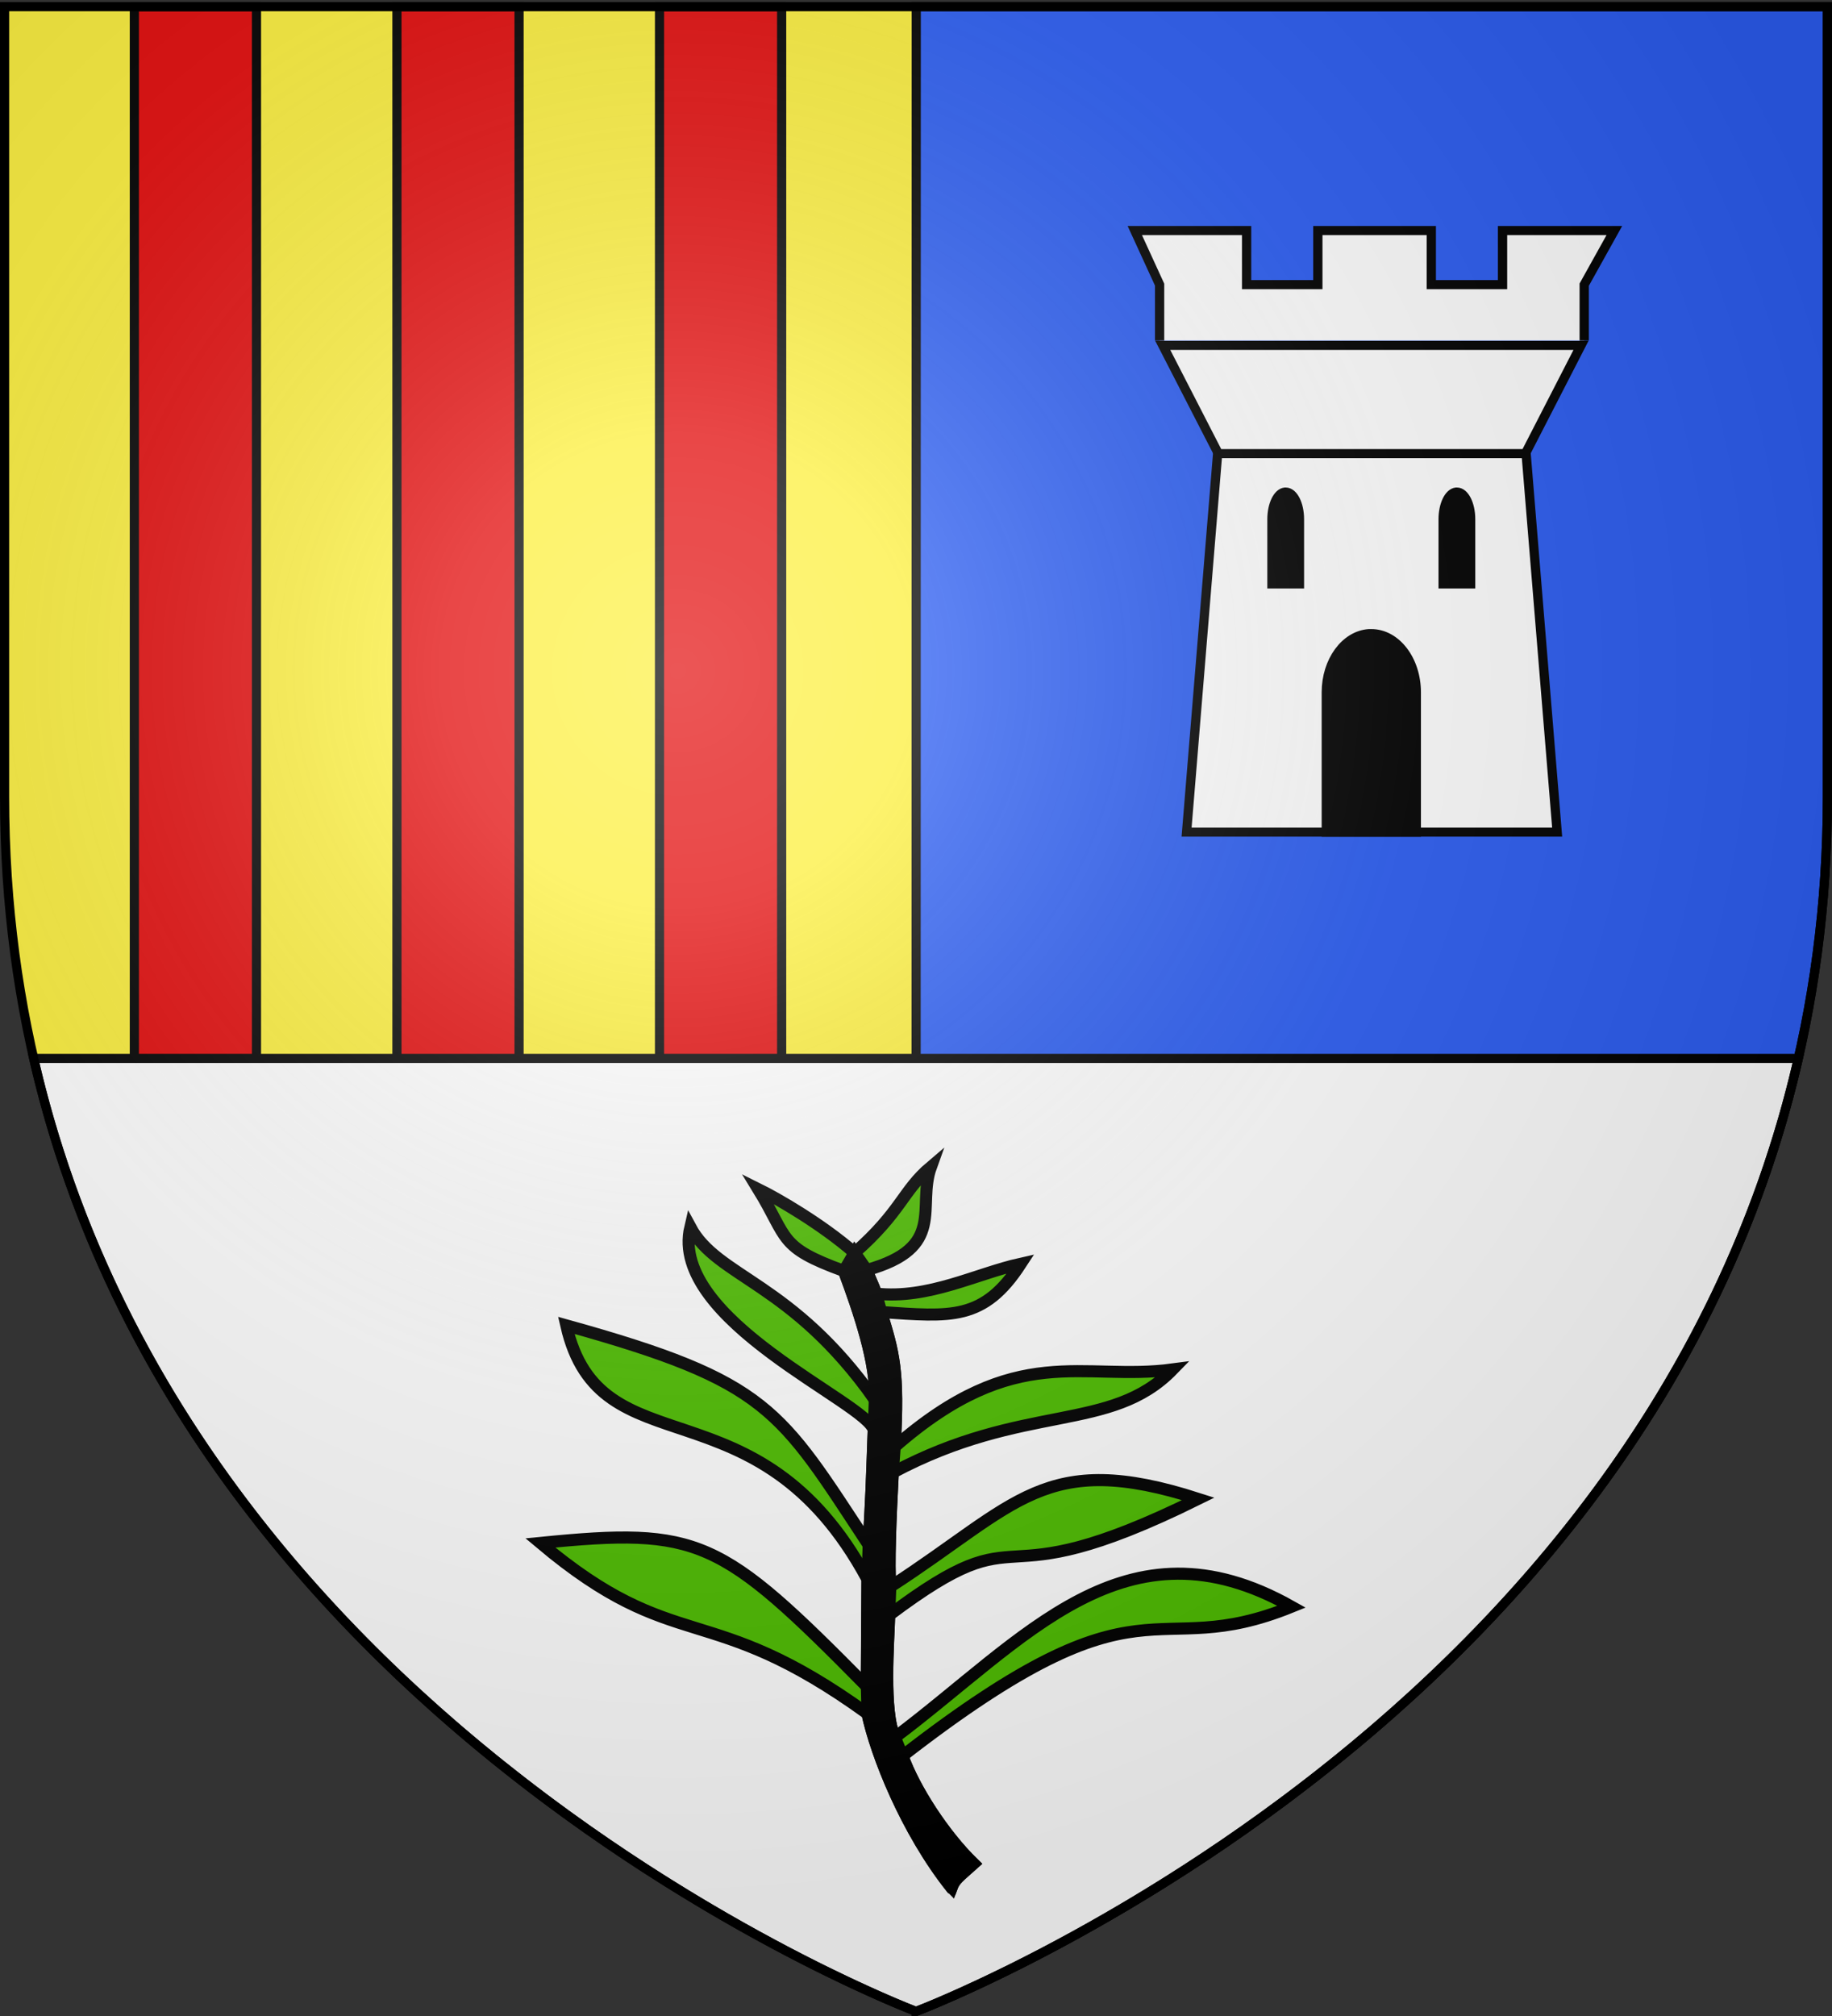 <svg xmlns="http://www.w3.org/2000/svg" xmlns:xlink="http://www.w3.org/1999/xlink" height="660" width="600" version="1.0" id="svg2"><rect width="100%" height="100%" fill="#333333" stroke="none"/><defs id="defs6"><g id="s-4"><g id="c-7"><path id="t-4" d="M0 0v1h.5L0 0z" transform="rotate(18 3.157 -.5)"/><use xlink:href="#t-4" transform="scale(-1 1)" id="use2144-1" x="0" y="0" width="810" height="540"/></g><g id="a-8"><use xlink:href="#c-7" transform="rotate(72)" id="use2147-08" x="0" y="0" width="810" height="540"/><use xlink:href="#c-7" transform="rotate(144)" id="use2149-8" x="0" y="0" width="810" height="540"/></g><use xlink:href="#a-8" transform="scale(-1 1)" id="use2151-17" x="0" y="0" width="810" height="540"/></g><g id="s-0"><g id="c-8"><path id="t-40" d="M0 0v1h.5L0 0z" transform="rotate(18 3.157 -.5)"/><use xlink:href="#t-40" transform="scale(-1 1)" id="use2144-4" x="0" y="0" width="810" height="540"/></g><g id="a-6"><use xlink:href="#c-8" transform="rotate(72)" id="use2147-46" x="0" y="0" width="810" height="540"/><use xlink:href="#c-8" transform="rotate(144)" id="use2149-4" x="0" y="0" width="810" height="540"/></g><use xlink:href="#a-6" transform="scale(-1 1)" id="use2151-3" x="0" y="0" width="810" height="540"/></g><g id="s-1-3"><g id="c-1-0"><path id="t-8-4" d="M0 0v1h.5L0 0z" transform="rotate(18 3.157 -.5)"/><use xlink:href="#t-8-4" transform="scale(-1 1)" id="use2144-5-8" x="0" y="0" width="810" height="540"/></g><g id="a-2-5"><use xlink:href="#c-1-0" transform="rotate(72)" id="use2147-0-5" x="0" y="0" width="810" height="540"/><use xlink:href="#c-1-0" transform="rotate(144)" id="use2149-1-5" x="0" y="0" width="810" height="540"/></g><use xlink:href="#a-2-5" transform="scale(-1 1)" id="use2151-1-4" x="0" y="0" width="810" height="540"/></g><g id="s"><g id="c"><path transform="rotate(18 3.157 -.5)" d="M0 0v1h.5L0 0z" id="t"/><use height="540" width="810" y="0" x="0" id="use2144" transform="scale(-1 1)" xlink:href="#t"/></g><g id="a"><use height="540" width="810" y="0" x="0" id="use2147" transform="rotate(72)" xlink:href="#c"/><use height="540" width="810" y="0" x="0" id="use2149" transform="rotate(144)" xlink:href="#c"/></g><use height="540" width="810" y="0" x="0" id="use2151" transform="scale(-1 1)" xlink:href="#a"/></g><g id="s-1"><g id="c-1"><path transform="rotate(18 3.157 -.5)" d="M0 0v1h.5L0 0z" id="t-8"/><use height="540" width="810" y="0" x="0" id="use2144-5" transform="scale(-1 1)" xlink:href="#t-8"/></g><g id="a-2"><use height="540" width="810" y="0" x="0" id="use2147-0" transform="rotate(72)" xlink:href="#c-1"/><use height="540" width="810" y="0" x="0" id="use2149-1" transform="rotate(144)" xlink:href="#c-1"/></g><use height="540" width="810" y="0" x="0" id="use2151-1" transform="scale(-1 1)" xlink:href="#a-2"/></g><g id="s-4-6"><g id="c-7-7"><path transform="rotate(18 3.157 -.5)" d="M0 0v1h.5L0 0z" id="t-4-1"/><use height="540" width="810" y="0" x="0" id="use2144-1-8" transform="scale(-1 1)" xlink:href="#t-4-1"/></g><g id="a-8-4"><use height="540" width="810" y="0" x="0" id="use2147-08-9" transform="rotate(72)" xlink:href="#c-7-7"/><use height="540" width="810" y="0" x="0" id="use2149-8-7" transform="rotate(144)" xlink:href="#c-7-7"/></g><use height="540" width="810" y="0" x="0" id="use2151-17-3" transform="scale(-1 1)" xlink:href="#a-8-4"/></g><g id="s-5"><g id="c-11"><path transform="rotate(18 3.157 -.5)" d="M0 0v1h.5L0 0z" id="t-6"/><use height="540" width="810" y="0" x="0" id="use2144-19" transform="scale(-1 1)" xlink:href="#t-6"/></g><g id="a-3"><use height="540" width="810" y="0" x="0" id="use2147-4" transform="rotate(72)" xlink:href="#c-11"/><use height="540" width="810" y="0" x="0" id="use2149-7" transform="rotate(144)" xlink:href="#c-11"/></g><use height="540" width="810" y="0" x="0" id="use2151-9" transform="scale(-1 1)" xlink:href="#a-3"/></g><g id="s-5-4"><g id="c-11-0"><path id="t-6-6" d="M0 0v1h.5L0 0z" transform="rotate(18 3.157 -.5)"/><use xlink:href="#t-6-6" transform="scale(-1 1)" id="use2144-19-5" x="0" y="0" width="810" height="540"/></g><g id="a-3-3"><use xlink:href="#c-11-0" transform="rotate(72)" id="use2147-4-8" x="0" y="0" width="810" height="540"/><use xlink:href="#c-11-0" transform="rotate(144)" id="use2149-7-5" x="0" y="0" width="810" height="540"/></g><use xlink:href="#a-3-3" transform="scale(-1 1)" id="use2151-9-1" x="0" y="0" width="810" height="540"/></g><radialGradient xlink:href="#linearGradient2893" id="radialGradient3163" gradientUnits="userSpaceOnUse" gradientTransform="matrix(1.353 0 0 1.349 -77.63 -85.747)" cx="221.445" cy="226.331" fx="221.445" fy="226.331" r="300"/><linearGradient id="linearGradient2893"><stop style="stop-color:white;stop-opacity:.314" offset="0" id="stop2895"/><stop id="stop2897" offset=".19" style="stop-color:white;stop-opacity:.251"/><stop style="stop-color:#6b6b6b;stop-opacity:.125" offset=".6" id="stop2901"/><stop style="stop-color:black;stop-opacity:.125" offset="1" id="stop2899"/></linearGradient><style type="text/css" id="style33">.Rand2,.Rand4,.Rand6{stroke:#202020;stroke-width:30}.Rand4,.Rand6{stroke-width:60}.Rand6{stroke-width:90}.Schwarz{fill:#000}.Blau{fill:#00f}.Gold{fill:#ffef00}.Silber{fill:#fff}</style></defs><g id="layer3" style="display:inline;opacity:1"><g id="g3344"><path d="M300 658.5s298.5-112.32 298.5-397.772V2.176H1.5v258.552C1.5 546.18 300 658.5 300 658.5Z" style="fill:#fcef3c;fill-opacity:1;fill-rule:evenodd;stroke:none;stroke-width:1px;stroke-linecap:butt;stroke-linejoin:miter;stroke-opacity:1" id="path2855"/><path id="path3342" style="opacity:1;fill:#2b5df2;fill-opacity:1;fill-rule:evenodd;stroke:#000;stroke-width:3;stroke-linecap:butt;stroke-linejoin:miter;stroke-miterlimit:4;stroke-dasharray:none;stroke-opacity:1" d="m300 658.5.082-656.324H598.5v258.552C598.5 546.18 300 658.5 300 658.5z"/><path id="rect3336" d="M11.031 346.5C61.983 568.927 300 658.5 300 658.5s238.017-89.573 288.969-312z" style="display:inline;opacity:1;fill:#fff;fill-opacity:1;stroke:#000;stroke-width:3;stroke-miterlimit:4;stroke-dasharray:none;stroke-opacity:1"/></g></g><g id="layer4" style="display:inline"><g id="g3293"><g id="g3691"><g id="g3571" transform="matrix(1.133 0 0 1.107 -64.931 -28.592)" style="fill:#fff;fill-opacity:1"><path id="rect2814" d="M409.285 159.974h89.168l8.975 111.946H400.31Z" style="color:#000;display:inline;overflow:visible;visibility:visible;fill:#fff;fill-opacity:1;fill-rule:nonzero;stroke:#000;stroke-width:2.679;stroke-linecap:butt;stroke-linejoin:miter;stroke-miterlimit:4;stroke-dashoffset:0;stroke-opacity:1;marker:none;marker-start:none;marker-mid:none;marker-end:none"/><path d="m514.319 127.974-16.072 32h-88.755l-16.072-32z" style="color:#000;display:inline;overflow:visible;visibility:visible;fill:#fff;fill-opacity:1;fill-rule:nonzero;stroke:#000;stroke-width:2.679;stroke-linecap:butt;stroke-linejoin:miter;stroke-miterlimit:4;stroke-dashoffset:0;stroke-opacity:1;marker:none;marker-start:none;marker-mid:none;marker-end:none" id="rect3710"/><path d="M515.253 126.536v-16.53l8.708-16h-32.32v16h-20.593v-16h-32.796v16H417.66v-16H385.34l7.171 16v16.53" style="color:#000;display:inline;overflow:visible;visibility:visible;fill:#fff;fill-opacity:1;fill-rule:nonzero;stroke:#000;stroke-width:2.679;stroke-linecap:butt;stroke-linejoin:miter;stroke-miterlimit:4;stroke-dashoffset:0;stroke-opacity:1;marker:none;marker-start:none;marker-mid:none;marker-end:none" id="rect3714"/></g><g id="g3582" transform="matrix(1 0 0 .978 -13.84 6.516)"><path d="M462.21 205.434c-7.784.527-13.993 9.148-13.993 19.663v46.815h29.477v-46.815c0-10.854-6.603-19.663-14.739-19.663-.254 0-.494-.017-.745 0z" style="color:#000;display:inline;overflow:visible;visibility:visible;fill:#000;fill-opacity:1;fill-rule:nonzero;stroke:#000;stroke-width:3.033;stroke-linecap:butt;stroke-linejoin:miter;stroke-miterlimit:4;stroke-dasharray:none;stroke-dashoffset:0;stroke-opacity:1;marker:none;marker-start:none;marker-mid:none;marker-end:none" id="path5659"/><g id="g3578"><path d="M434.694 158.044c-2.378.244-4.275 4.233-4.275 9.098v21.662h9.006v-21.662c0-5.022-2.017-9.098-4.503-9.098-.078 0-.151-.008-.228 0z" style="color:#000;display:inline;overflow:visible;visibility:visible;fill:#000;fill-opacity:1;fill-rule:nonzero;stroke:#000;stroke-width:3.033;stroke-linecap:butt;stroke-linejoin:miter;stroke-miterlimit:4;stroke-dasharray:none;stroke-dashoffset:0;stroke-opacity:1;marker:none;marker-start:none;marker-mid:none;marker-end:none" id="path7436"/><path d="M490.761 158.044c-2.378.244-4.275 4.233-4.275 9.098v21.662h9.006v-21.662c0-5.022-2.018-9.098-4.503-9.098-.078 0-.151-.008-.228 0z" style="color:#000;display:inline;overflow:visible;visibility:visible;fill:#000;fill-opacity:1;fill-rule:nonzero;stroke:#000;stroke-width:3.033;stroke-linecap:butt;stroke-linejoin:miter;stroke-miterlimit:4;stroke-dasharray:none;stroke-dashoffset:0;stroke-opacity:1;marker:none;marker-start:none;marker-mid:none;marker-end:none" id="path7438"/></g></g></g><g transform="translate(-.5)" id="g3386"><path style="fill:#e20909;fill-opacity:1;stroke:#000;stroke-width:3;stroke-miterlimit:4;stroke-opacity:1" d="M44.5 2.207h40V346.5h-40z" id="rect3349"/><path style="display:inline;fill:#e20909;fill-opacity:1;stroke:#000;stroke-width:3;stroke-miterlimit:4;stroke-opacity:1" d="M130.5 2.207h40V346.5h-40z" id="path3382"/><path style="display:inline;fill:#e20909;fill-opacity:1;stroke:#000;stroke-width:3;stroke-miterlimit:4;stroke-opacity:1" d="M216.5 2.207h40V346.5h-40z" id="path3384"/></g><g id="g3289"><path style="fill:#4ebe00;fill-opacity:1;fill-rule:evenodd;stroke:#000;stroke-width:3.956;stroke-linecap:butt;stroke-linejoin:miter;stroke-miterlimit:4;stroke-opacity:1" d="M311.626 618.022c.968-2.663 2.305-3.511 7.174-7.874-9.658-9.405-19.382-24.36-23.259-35.264 80.984-62.859 80.663-29.864 127.481-48.88-54.64-30.798-87.306 10.788-129.978 42.81-3.94-8.335-2.077-31.463-1.84-40.045 47.526-35.687 30.007-2.846 101.24-38.066-50.324-16.194-59.184 1.801-100.88 28.787-.58-7.003.03-22.262.824-37.394 43.074-22.967 71.44-12.936 91.683-33.757-29.497 3.958-51.223-9.537-91.067 25.325 1.472-25.051-.394-30.846-4.45-44.132 22.902 1.555 33.565 2.975 45.785-15.809-14.697 3.271-30.167 11.669-47.417 9.795-.877-2.543-1.635-3.891-3.125-7.706 26.544-7.425 16.31-20.507 21.111-33.834-9.33 7.9-9.588 14.567-25.03 28.165-10.67-9.322-25.082-17.667-31.583-20.88 10 16.319 6.445 18.946 28.11 26.832 5.124 13.75 10.845 30.743 10.1 42.126-27.23-38.574-51.512-39.904-60.414-56.493-7.221 30.545 58.028 57.507 60.052 66.45-.73 20.49-.648 19.183-1.652 37.599-29.264-44.484-32.673-53.467-99.026-71.873 10.95 48.432 62.574 16.226 98.63 83.143l-.213 35.05c-48.032-48.673-54.899-52.138-106.904-46.966 44.57 37.457 54.758 18.005 107.117 55.867 2.91 13.566 12.702 38.379 27.531 57.024z" id="path2522"/><path style="display:inline;fill:#000;fill-opacity:1;fill-rule:evenodd;stroke:#000;stroke-width:3.956;stroke-linecap:butt;stroke-linejoin:miter;stroke-miterlimit:4;stroke-opacity:1" d="M311.647 617.967c.968-2.663 2.305-3.511 7.174-7.874-9.658-9.405-19.383-24.36-23.259-35.264l-2.497-6.07c-3.941-8.335-2.077-31.463-1.84-40.045l.359-9.279c-.579-7.003.03-22.262.825-37.394l.616-8.432c1.471-25.051-.394-30.846-4.45-44.132l-1.632-6.014c-.877-2.543-1.635-3.891-3.125-7.706l-3.918-5.669-3.475 5.952c5.125 13.75 10.846 30.743 10.101 42.126l-.362 9.956c-.73 20.492-.648 19.184-1.653 37.6l-.395 11.27-.213 35.05.213 8.9c2.91 13.567 12.702 38.38 27.531 57.025z" id="path3287"/></g></g></g><g id="layer2" style="display:inline"><path d="M300 658.5s298.5-112.32 298.5-397.772V2.176H1.5v258.552C1.5 546.18 300 658.5 300 658.5z" style="opacity:1;fill:url(#radialGradient3163);fill-opacity:1;fill-rule:evenodd;stroke:none;stroke-width:1px;stroke-linecap:butt;stroke-linejoin:miter;stroke-opacity:1" id="path2875"/></g><g id="layer1"><path d="M300 658.5S1.5 546.18 1.5 260.728V2.176h597v258.552C598.5 546.18 300 658.5 300 658.5z" style="opacity:1;fill:none;fill-opacity:1;fill-rule:evenodd;stroke:#000;stroke-width:3;stroke-linecap:butt;stroke-linejoin:miter;stroke-miterlimit:4;stroke-dasharray:none;stroke-opacity:1" id="path1411"/></g></svg>
